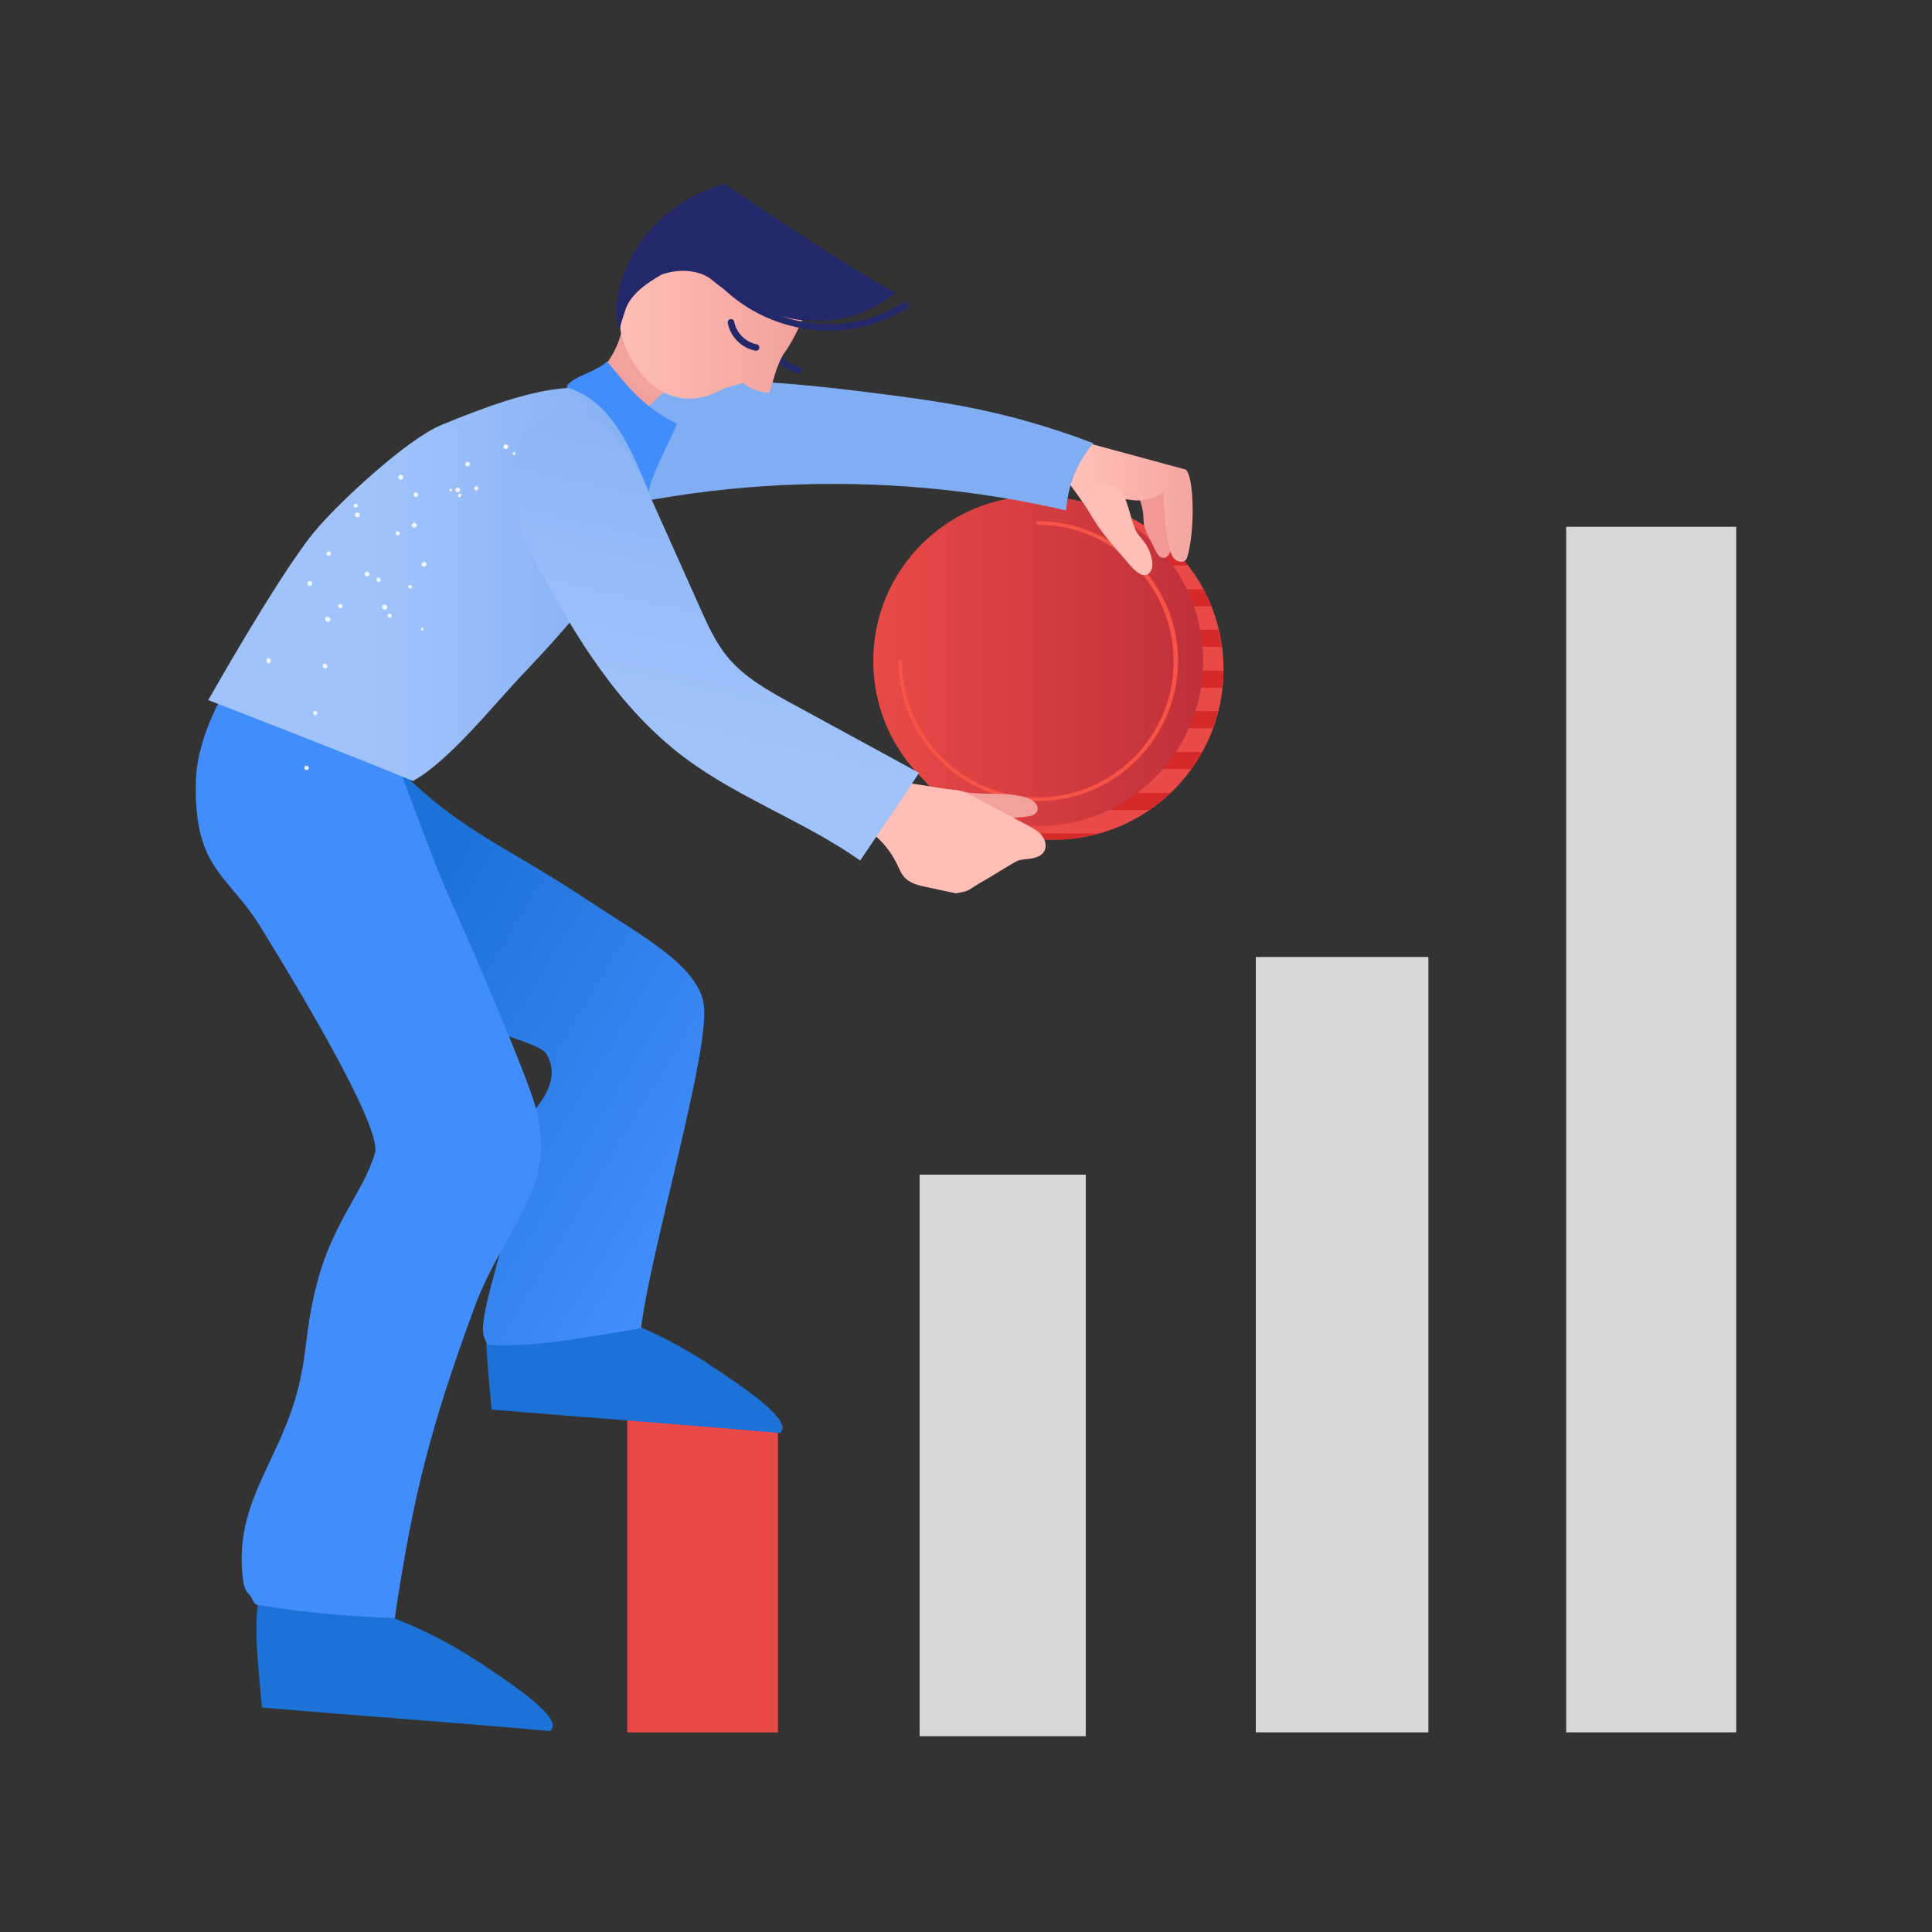<svg xmlns="http://www.w3.org/2000/svg" version="1.1" viewBox="0 0 3000 3000" width="3000" height="3000">
<rect x="0" y="0" width="3000" height="3000" fill="#333333" stroke="none"/>
<defs/><!--ITEM: Illustration component 1--><g transform="translate(2432.0 818.0) rotate(0.0 132.0 936.0)  scale(17.368 16.552)"><svg width="15.2" height="113.1" viewBox="0.0 0.0 15.2 113.1"><path d="m0 0h15.2v113.1h-15.2z" fill="#d6d7d8"/></svg></g><!--ITEM: Illustration component 2--><g transform="translate(1950.0 1486.0) rotate(0.0 134.0 602.0)  scale(17.632 16.769)"><svg width="15.2" height="71.8" viewBox="0.0 0.0 15.2 71.8"><path d="m0 0h15.2v71.8h-15.2z" fill="#d6d7d8"/></svg></g><!--ITEM: Illustration component 3--><g transform="translate(974.0 2204.0) rotate(0.0 117.0 243.0)  scale(15.395 14.817)"><svg width="15.2" height="32.8" viewBox="0.0 0.0 15.2 32.8"><path d="m0 0h15.2v32.8h-15.2z" fill="rgb(233,74,71)"/></svg></g><!--ITEM: Illustration component 4--><g transform="translate(1428.0 1824.0) rotate(0.0 129.0 436.0)  scale(16.974 16.238)"><svg width="15.2" height="53.7" viewBox="0.0 0.0 15.2 53.7"><path d="m0 0h15.2v53.7h-15.2z" fill="rgb(214,215,216)"/></svg></g><!--ITEM: Illustration component 5--><g transform="translate(1356.0 770.0) rotate(0.0 272.0 267.0)  scale(5.744 5.773)"><svg width="94.7" height="92.5" viewBox="0.0 0.0 94.7 92.5"><linearGradient id="a-i5" gradientUnits="userSpaceOnUse" x1="0" x2="89.158" y1="44.436" y2="44.436"><stop offset="0" stop-color="rgb(233,74,71)" fill="#000000"/><stop offset="1" stop-color="rgb(192,48,58)" fill="#000000"/></linearGradient><ellipse cx="48.7" cy="46.7" fill="rgb(233,74,71)" rx="46" ry="45.8"/><g fill="rgb(214,41,41)"><path d="m62.2 18.7h22.9c-1.2-1.6-2.6-3.1-4.1-4.6h-18.8z"/><path d="m62.2 29.7h29.2c-.6-1.6-1.3-3.1-2.1-4.6h-27v4.6z"/><path d="m62.2 40.6h32c-.2-1.5-.5-3.1-.8-4.6h-31.2z"/><path d="m62.2 51.6h32.2c.2-1.5.2-3 .3-4.6h-32.5z"/><path d="m62.2 62.5h29.6c.5-1.5 1-3 1.4-4.6h-31z"/><path d="m62.2 73.5h23.8c1.1-1.5 2-3 2.9-4.6h-26.7z"/><path d="m33.3 84.5h41.4c2-1.4 3.9-2.9 5.6-4.6h-47z"/><path d="m48.7 92.5c4.2 0 8.4-.6 12.3-1.7h-24.6c3.9 1.1 8.1 1.7 12.3 1.7z"/></g><ellipse cx="44.6" cy="44.4" fill="url(#a-i5)" rx="44.6" ry="44.4"/><path d="m44.6 82.1c-20.8 0-37.8-16.9-37.8-37.6 0-.3.2-.5.5-.5s.5.2.5.5c0 20.2 16.5 36.6 36.7 36.6s36.7-16.4 36.7-36.6-16.4-36.7-36.6-36.7c-.3 0-.5-.2-.5-.5s.2-.5.5-.5c20.8 0 37.8 16.9 37.8 37.6-.1 20.8-17 37.7-37.8 37.7z" fill="rgb(247,83,71)"/></svg></g><!--ITEM: Illustration component 6--><g transform="translate(304.0 286.0) rotate(0.0 774.0 1201.0)  scale(10.184 10.178)"><svg width="152.0" height="236.0" viewBox="0.0 0.0 152.0 236.0"><linearGradient id="a-i6"><stop offset="0" stop-color="#ffbeb6" fill="#000000"/><stop offset="1" stop-color="#f2a19c" fill="#000000"/></linearGradient><linearGradient xmlns:xlink="http://www.w3.org/1999/xlink" id="b-i6" gradientTransform="matrix(1 0 0 -1 0 238)" gradientUnits="userSpaceOnUse" x1="135.387" x2="155.123" xlink:href="#a-i6" y1="189.931" y2="189.931"/><linearGradient id="c-i6" gradientTransform="matrix(1 0 0 -1 0 238)" gradientUnits="userSpaceOnUse" x1="78.17" x2="27.209" y1="85.316" y2="116.104"><stop offset="0" stop-color="#428dfc" fill="#000000"/><stop offset="1" stop-color="#1d72d8" fill="#000000"/></linearGradient><linearGradient id="d-i6"><stop offset="0" stop-color="#a1c3fc" fill="#000000"/><stop offset="1" stop-color="#81aef2" fill="#000000"/></linearGradient><linearGradient xmlns:xlink="http://www.w3.org/1999/xlink" id="e-i6" gradientTransform="matrix(1 0 0 -1 0 238)" gradientUnits="userSpaceOnUse" x1="27.484" x2="71.343" xlink:href="#d-i6" y1="176.952" y2="176.952"/><linearGradient xmlns:xlink="http://www.w3.org/1999/xlink" id="f-i6" gradientTransform="matrix(1 0 0 -1 0 238)" gradientUnits="userSpaceOnUse" x1="64.687" x2="92.717" xlink:href="#a-i6" y1="216.037" y2="216.037"/><linearGradient xmlns:xlink="http://www.w3.org/1999/xlink" id="g-i6" gradientTransform="matrix(1 0 0 -1 0 238)" gradientUnits="userSpaceOnUse" x1="75.37" x2="88.749" xlink:href="#d-i6" y1="154.356" y2="215.23"/><path d="m91.846 28.817c-.03 0-.061-.002-.092-.008-2.105-.392-3.844-2.134-4.228-4.238-.05-.272.13-.532.402-.582.274-.052.533.13.582.402.307 1.679 1.748 3.122 3.426 3.435.271.051.451.312.4.583-.044.24-.254.408-.49.408z" fill="#23286b"/><path d="m145.37 53.971c.328.652.657 1.305.986 1.957.242.482.572 1.026 1.11 1.076.421.039.814-.268 1.006-.645.191-.377.224-.811.249-1.234.183-3.049.177-6.107.021-9.156-1.947.102-3.921-.373-5.608-1.349.023 1.973 1.151 3.786 1.327 5.751.045.506.027 1.018.111 1.519.123.736.463 1.415.798 2.081z" fill="#f29896"/><path d="m148.884 56.726c.511.989 1.961 1.274 2.283.207 1.245-4.144 1.038-12.43-.236-13.397-6.156-1.67-12.313-3.339-18.468-5.009-.015 2.85-.834 5.152.966 7.49 2.74 3.561 4.542 7.036 4.412 6.004-.193-1.541 2.577-4.055 4.322-3.929 1.852.41 3.873-.007 5.412-1.115-.008 3.704.569 8.318 1.309 9.749z" fill="url(#b-i6)"/><path d="m38.822 37.912c10.203-5.173 21.697-7.441 33.13-7.932 11.433-.492 22.868.734 34.213 2.232 3.661.484 7.32.996 10.948 1.685 6.733 1.279 13.349 3.166 19.743 5.632-2.454 2.842-3.93 6.51-4.127 10.257-28.349-6.603-58.539-5.122-86.102 4.224-1.415-5.84-4.095-11.369-7.805-16.098z" fill="#81aef2"/><path d="m64.877 22.708c-.431 1.563-1.095 3.071-2.058 4.376-2.364 3.201-6.236 4.854-9.921 6.365.14.334.279.667.419 1.001 3.63 1.437 6.615 4.099 9.517 6.707 3.687-5.232 8.357-9.771 13.694-13.31-3.567-2.334-7.521-4.079-11.651-5.139z" fill="#f2a19c"/><path d="m44.88 168.882c-1.243 5.173-.289 11.948.236 18.074 14.022 1.175 30.204 2.338 43.944 3.581 2.209-1.805-5.222-6.817-11.428-10.894-9.223-6.009-21.74-10.554-32.752-10.761z" fill="#1d72d8"/><path d="m32.43 90.697c9.006 8.493 15.143 10.413 28.02 18.984 7.505 4.996 16.162 9.547 17.012 15.487 1.001 6.994-8.163 37.592-9.569 49.376-7.004 1.13-16.271 3.023-23.349 2.528-.985-1.686-1.431-2.207 1.396-12.437 4.003-14.488 4.555-17.698 3.502-19.484-1.075-1.822 7.456-6.742 4.003-12.49-1.501-2.498-21.664-6.151-29.039-12.015-6.967-5.538-18.742-13.329-21.211-21.872-2.469-8.544.596-19.21 8.725-22.842 5.289-1.112 10.946-.394 15.788 2.004 1.114.552 2.246 1.252 2.79 2.368 1.494 3.06 5.708.961 7.436 3.897 1.14-3.05-6.645 9.548-5.504 6.496z" fill="url(#c-i6)"/><path d="m9.856 214.345c-1.243 5.173-.289 11.948.236 18.074 14.022 1.175 30.204 2.338 43.944 3.581 2.209-1.805-5.222-6.817-11.428-10.894-9.224-6.009-21.74-10.554-32.752-10.761z" fill="#1d72d8"/><path d="m9.856 113.286c7.43 12.031 18.475 30.879 17.471 34.489-1.647 5.922-6.595 10.609-9.037 20.653-1.871 7.7-1.164 10.673-3.372 17.691-3.024 9.606-9.077 15.845-7.73 26.703.105.848.335 1.736.956 2.324.586.556.513 1.473 1.311 1.605 8.434 1.404 15.463 1.805 20.886 2.005 2.843-18.997 5.459-29.075 12.049-47.12 4.81-13.172 13.492-18.787 9.037-32.083-2.096-6.255-8.434-21.054-12.652-30.478-2.755-6.157-5.384-13.971-7.935-20.214-3.37-8.248-4.396-20.068 3.687-23.841-4.92-.78-9.841-1.562-14.761-2.342-9.69 3.374-19.49 18.107-19.75 28.35-.342 13.499 4.842 14.166 9.84 22.258z" fill="#428dfc"/><path d="m37.433 36.741c14.51-5.995 19.857-6.454 27.019-4.996 2.342.477 5.061 2.965 5.815 5.23.876 2.63.044 5.496-.889 8.106-4.859 13.588-10.007 19.648-19.937 30.129-3.866 4.081-11.008 12.989-16.337 15.838-9.371-3.903-31.196-12.341-31.196-12.341s10.628-18.848 16.012-25.479c3.585-4.416 14.251-14.312 19.513-16.487z" fill="url(#e-i6)"/><path d="m92.06 16.496c-.236-.548-2.616-2.158-3.136-2.449-12.668-7.075-27.718.069-23.519 10.551 2.373 5.922 7.795 10.491 14.713 6.776 1.02-.548 2.234-.608 3.291-1.071 1.159.893 2.559 1.462 4.029 1.512.861-2.453.887-3.524 2.116-5.814 1.099-1.418 2.487-4.117 3.106-5.802.237-.642-.33-3.075-.6-3.703z" fill="url(#f-i6)"/><path d="m80.707.018c-.271-.058-.548.038-.809.132-1.627.59-3.265 1.184-4.747 2.075-2.721 1.637-5.317 3.77-7.152 6.359-2.771 3.908-4.757 9.096-3.422 13.694.291-1.186.551-1.968.955-3.176.768-2.295 3.247-4.042 5.533-5.321 2.979-1.051 6.124-.549 7.747.915 8.277 6.874 19.542 8.705 27.876 1.9-6.948-3.64-25.981-16.578-25.981-16.578z" fill="#23286b"/><path d="m96.515 22.332c-5.34 0-11.072-1.814-15.852-6.179-.204-.187-.218-.503-.032-.706.187-.204.503-.218.707-.032 8.429 7.698 19.93 7.12 26.47 2.669.229-.156.539-.097.695.131s.097.54-.131.694c-3.137 2.135-7.358 3.423-11.857 3.423z" fill="#23286b"/><path d="m69.066 46.902c-2.674-6.51-5.741-13.965-12.521-15.885.279-1.521 4.893-2.464 6.153-4.001 3.331 4.023 5.435 6.906 10.621 9.496.278.139-3.815 7.542-4.253 10.39z" fill="#428dfc"/><path d="m108.483 90.947h.25" fill="none"/><path d="m110.691 96.522c-.493-.736-.44-1.691-.505-2.574s-.375-1.889-1.204-2.207c2.394.468 5.284.323 7.223.789 3.84.922 6.573-.031 10.375 1.033.969.271 2.086 1.099 1.72 2.035-.267.684-1.144.851-1.877.917-3.943.353-7.885.706-11.828 1.059-1.413.128-3.115.126-3.904-1.052z" fill="#f2a19c"/><path d="m145.276 59.419c-.994.823-2.396-.759-3.229-1.745-3.134-3.706-4.457-4.949-6.693-9.254-.075-.145.142-2.285 1.855-2.549 1.778-.274 2.952.028 3.907 1.146 1.255 1.471 1.466 5.149 2.722 6.619.515.604 1.037 1.217 1.38 1.932.575 1.194 1.079 3.005.058 3.851z" fill="#ffbeb6"/><path d="m116.622 92.564c.587.149 1.13.436 1.665.719 2.862 1.517 5.725 3.034 8.587 4.551.798.423 1.62.866 2.171 1.58s.754 1.78.226 2.512c-.877 1.219-3.04.923-3.891 1.268-.714.29-3.969 2.366-4.64 2.741-3.544 1.978-2.253 1.783-4.851 2.25-1.483-.315-2.967-.628-4.45-.943-1.211-.257-2.501-.557-3.347-1.458-.549-.586-.844-1.358-1.192-2.081-1.226-2.549-3.285-4.69-5.786-6.017 1.605-1.584.464-2.978 2.211-4.404 1.106-.903 1.097-2.047 2.522-2.143 1.569-.106 7.077.912 8.63 1.16.712.112 1.447.088 2.145.265z" fill="#ffbeb6"/><path d="m110.282 89.81c-2.717 4.221-6.581 9.794-8.979 13.38-8.498-6.01-18.599-9.521-26.901-15.799-9.872-7.466-16.544-18.336-22.318-29.275-2.198-4.164-4.353-8.598-4.235-13.303s3.296-9.675 7.984-10.173c6.188-.657 10.332 6.006 12.869 11.68 2.737 6.121 5.473 12.242 8.21 18.363 1.154 2.581 2.329 5.196 4.119 7.386 2.611 3.192 6.328 5.245 9.951 7.219 6.434 3.508 12.866 7.015 19.3 10.522z" fill="url(#g-i6)"/><path d="m85.434 25.416c-.03 0-.061-.003-.092-.008-2.105-.393-3.844-2.135-4.228-4.239-.05-.272.13-.532.402-.582.274-.052.532.13.582.402.306 1.678 1.747 3.122 3.427 3.435.271.051.45.312.4.583-.045.241-.255.409-.491.409z" fill="#23286b"/><path d="m33.325 47.124c-.128.118-.137.363-.02.49.118.128.364.137.491.02.128-.118.137-.363.019-.491-.116-.127-.299-.196-.49-.019zm-22.172 25.171c-.246-.01-.373.108-.383.354-.069.182.108.373.29.442.246.01.373-.108.383-.354.01-.245-.108-.373-.29-.442zm8.583.833c-.246-.01-.373.108-.383.354s.108.373.354.383c.182.068.373-.108.383-.354-.055-.188-.232-.378-.354-.383zm.241-16.887c-.069.182-.015.368.167.437.182.068.368.015.437-.167s.015-.368-.167-.437c-.117-.128-.368-.015-.437.167zm7.596 3.987c-.069.182-.015.368.167.437s.368.015.437-.167.015-.368-.167-.437c-.181-.069-.369-.014-.437.167zm-10.798 28.512c-.187.054-.255.236-.201.422.054.187.236.255.422.201.187-.054.255-.235.26-.359-.113-.25-.295-.318-.481-.264zm7.374-39.891c-.128.118-.073.304.044.432.118.128.304.073.432-.044.128-.118.073-.304-.044-.432-.182-.069-.303-.074-.432.044zm6.415 4.248c-.128.118-.073.304.044.432.118.128.304.073.432-.044.128-.118.073-.304-.044-.432-.176-.192-.363-.138-.432.044zm-12.41 27.28c-.187.054-.255.235-.26.359.054.187.171.314.359.26.187-.054.314-.171.26-.359.004-.122-.114-.25-.359-.26zm24.442-34.237c-.128.118-.196.3-.078.427.118.128.3.196.427.079.128-.118.196-.3.078-.427-.118-.128-.3-.196-.427-.079zm-20.469 17.928c-.182-.068-.373.108-.378.231-.069.182.049.309.23.378.182.068.309-.049.378-.231.07-.182-.107-.373-.23-.378zm7.511 1.466c-.182-.069-.309.049-.378.23-.069.182.049.309.23.378.182.069.309-.049.378-.23.07-.182-.048-.31-.23-.378zm9.065-18.996c-.064.059-.01.246.049.309.059.064.246.01.309-.049.064-.059.01-.246-.049-.309-.118-.126-.181-.068-.309.049zm-4.228 21.154c-.123-.005-.128.118-.132.241-.005.123.177.191.241.132.123.005.191-.177.132-.241.004-.122-.118-.128-.241-.132zm13.93-26.79c-.064.059-.132.241-.073.304.059.064.241.132.304.073.064-.059.132-.241.073-.304-.118-.126-.241-.131-.304-.073zm-23.69 9.198c-.182-.069-.373.108-.442.29s.108.373.29.442.373-.108.442-.29c.01-.246-.109-.375-.29-.442zm8.675 1.573c-.182-.069-.373.108-.442.29s.108.373.29.442.373-.108.442-.29c.07-.182-.108-.373-.29-.442zm7.75-9.154c-.069.182-.078.427.103.496.182.069.427.078.496-.103.069-.182.078-.427-.103-.496s-.427-.079-.496.103zm-21.121 23.492c-.187.054-.319.295-.265.482s.295.319.482.265.378-.231.324-.418c-.114-.25-.295-.319-.541-.329zm8.689-1.866c-.187.054-.378.23-.265.482.054.187.236.255.418.324.187-.054.378-.231.324-.418-.049-.31-.231-.378-.477-.388zm18.261-24.282c-.069.182-.078.427.103.496.182.069.427.078.496-.103.128-.118.137-.363-.103-.496-.119-.128-.363-.138-.496.103zm-29.626 20.697c-.187.054-.378.23-.324.418.054.187.231.378.418.324s.314-.171.324-.418c-.053-.186-.23-.378-.418-.324zm8.735-1.436c-.187.054-.378.23-.324.418.054.187.172.315.418.324.187-.054.378-.23.324-.418-.113-.25-.231-.378-.418-.324zm8.675-1.498c-.187.054-.378.23-.324.418.054.187.23.378.418.324.187-.054.378-.23.324-.418.01-.246-.232-.379-.418-.324zm-3.409-13.285c-.182-.069-.373.108-.442.29-.069.182.108.373.29.442s.373-.108.442-.29c.01-.245-.108-.373-.29-.442zm8.662 1.942c-.182-.069-.373.108-.442.29s.108.373.29.442c.182.069.373-.108.442-.29.009-.246-.109-.373-.29-.442zm-7.425 14.882c-.187.054-.191.177-.137.363.054.187.177.191.364.137s.191-.177.137-.363c-.118-.128-.177-.192-.364-.137zm1.053-14.09c-.123-.005-.251.113-.255.235-.005.123.113.251.235.255.123.004.251-.113.255-.235.007-.123-.11-.25-.235-.255zm6.642.141c-.123-.005-.251.113-.319.295-.005.123.113.251.235.255.123.005.251-.113.255-.235.133-.242.015-.37-.171-.315z" fill="#fff" opacity=".86"/></svg></g></svg>